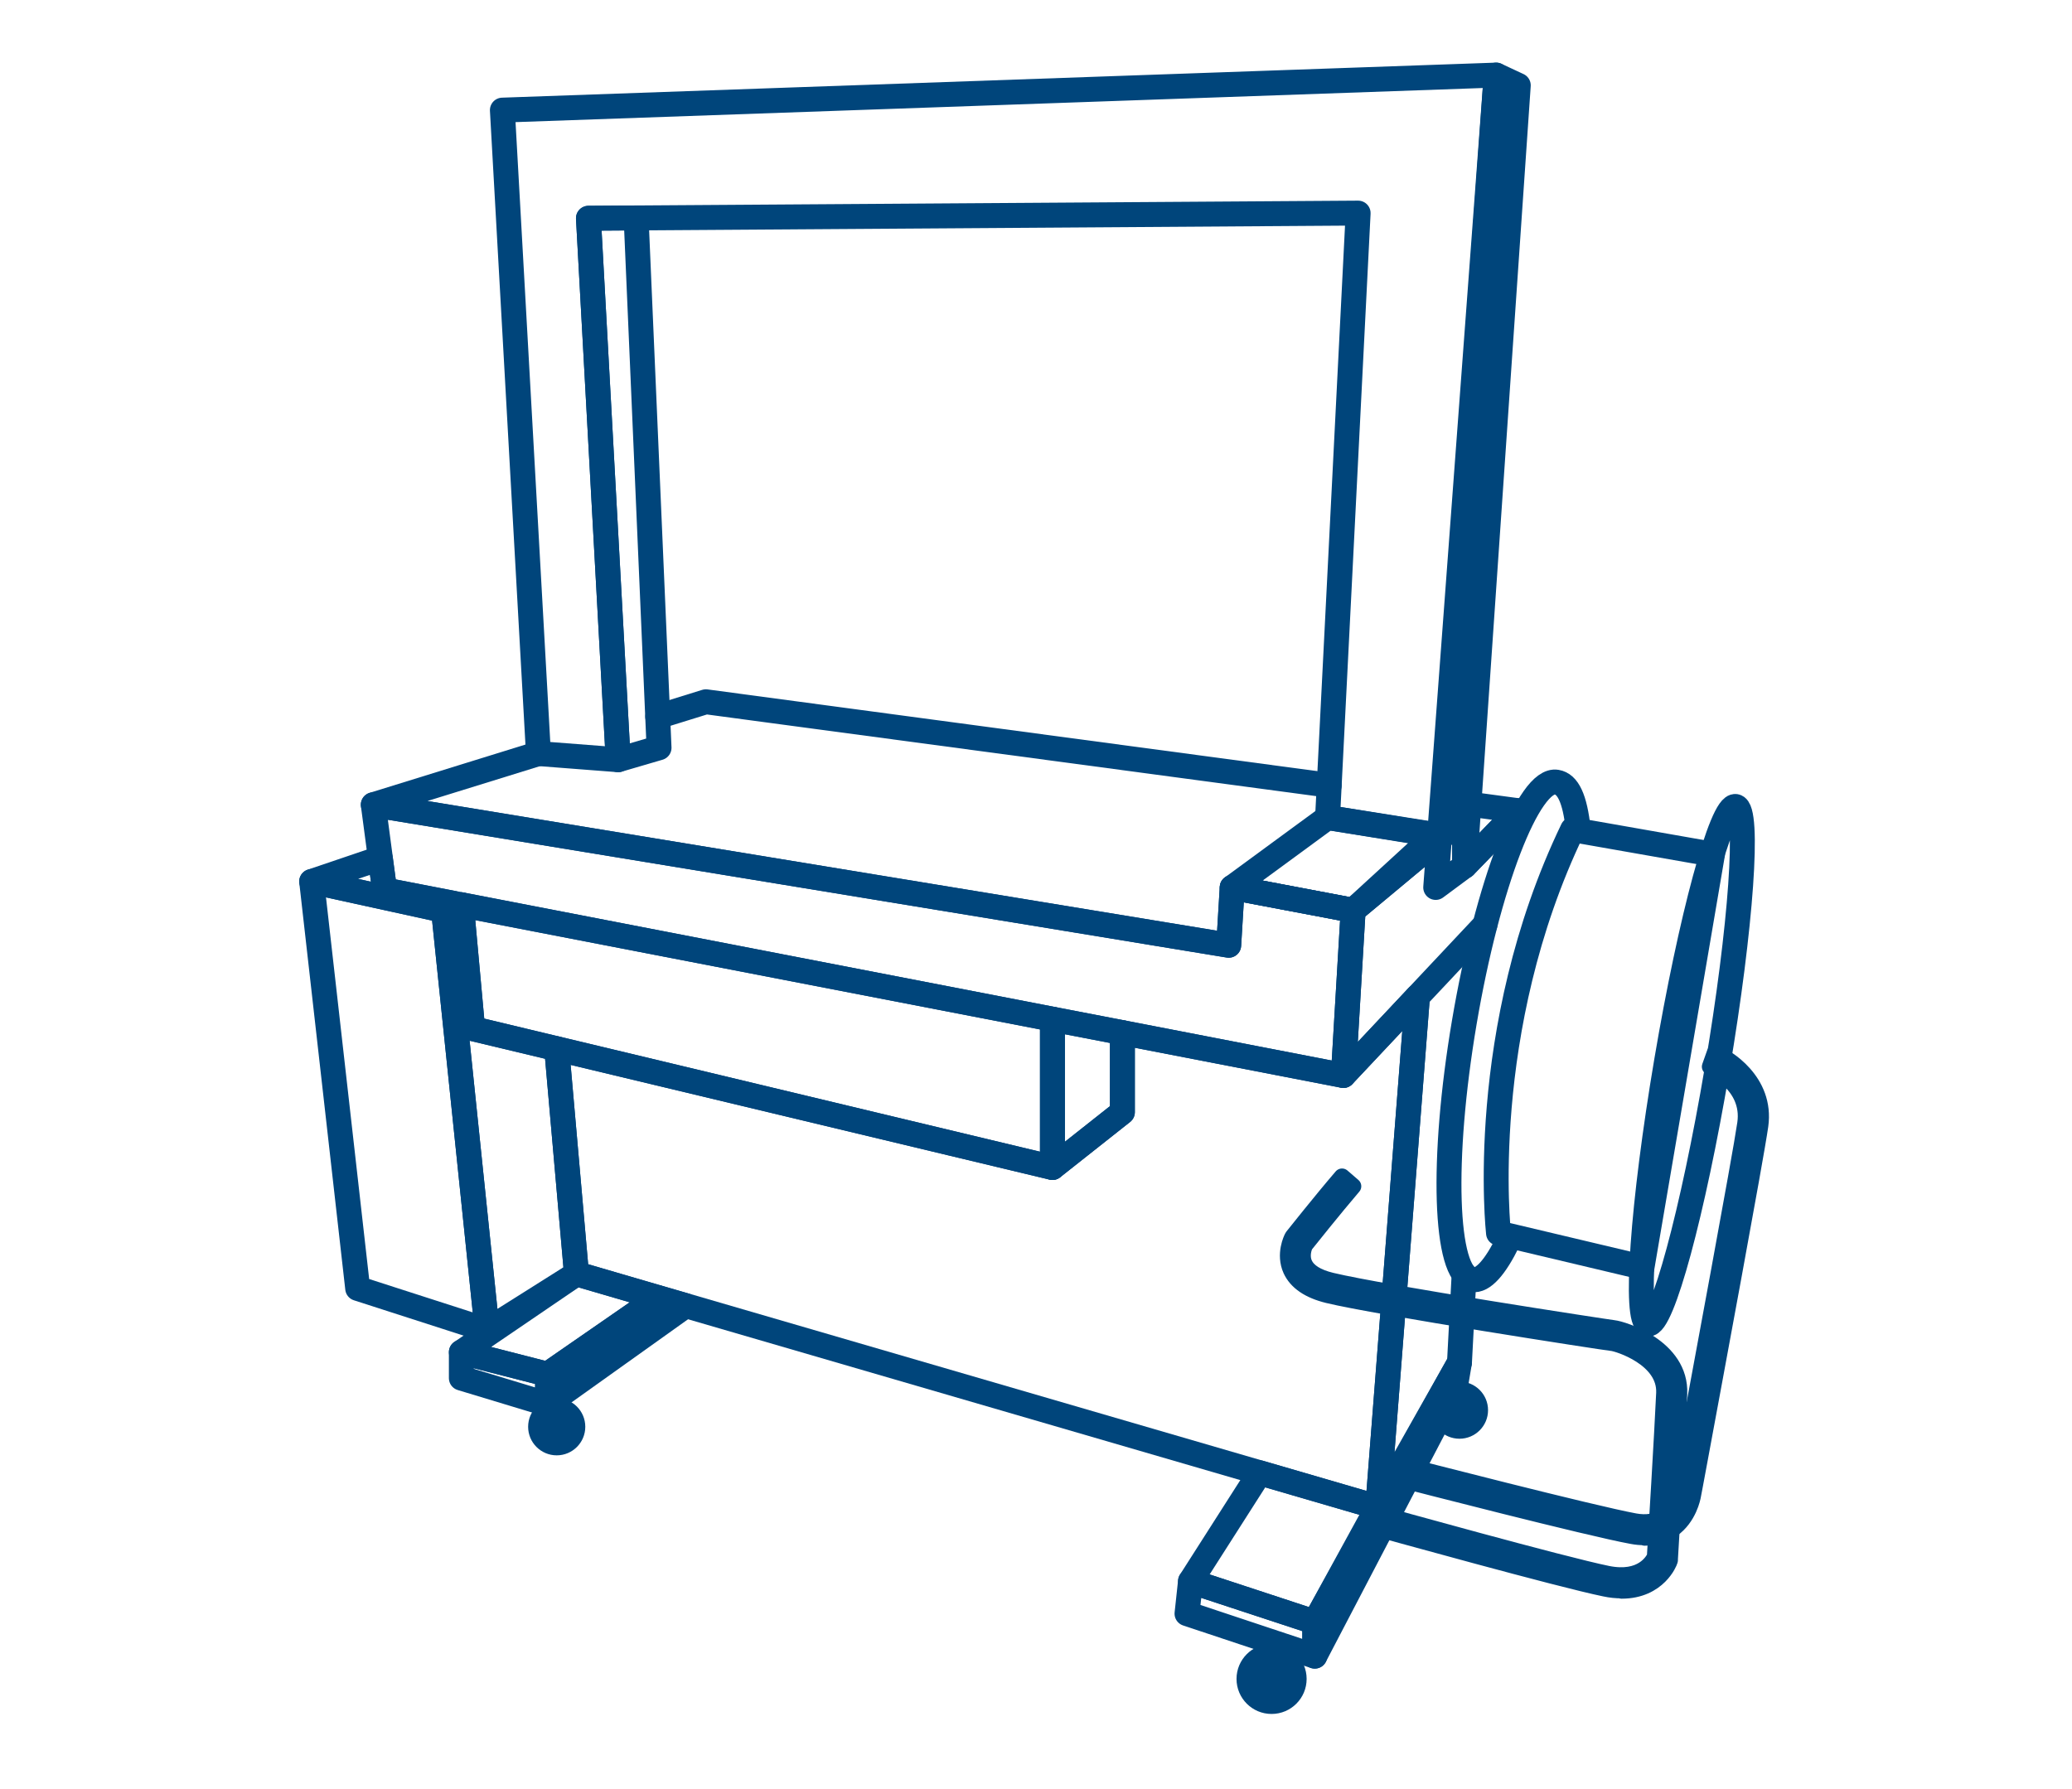 <svg xmlns="http://www.w3.org/2000/svg" id="Calque_1" viewBox="0 0 124.72 107.72"><defs><style>.cls-1{stroke-width:1.5px;}.cls-1,.cls-2{fill:none;stroke:#00457b;stroke-linecap:round;stroke-linejoin:round;}.cls-3{fill:#00457b;stroke-width:0px;}</style></defs><circle class="cls-3" cx="87.85" cy="84.9" r="1.72"></circle><circle class="cls-3" cx="76.54" cy="101.08" r="2.11"></circle><circle class="cls-3" cx="33.51" cy="85.9" r="1.72"></circle><polyline class="cls-1" points="80.01 47.28 42.49 42.25 39.59 43.15"></polyline><polyline class="cls-1" points="32.41 45.37 22.47 48.45 73.96 56.91 74.17 53.43 81.45 54.81 88.16 49.22 88.16 52.14 91.39 48.81 88.42 48.41"></polyline><polyline class="cls-1" points="89.38 55.68 80.86 64.75 81.45 54.81 88.16 49.22 88.16 52.14 91.39 48.81"></polyline><polygon class="cls-1" points="74.17 53.43 79.91 49.22 86.42 50.25 81.45 54.81 74.17 53.43"></polygon><polygon class="cls-1" points="39.67 45.02 38.29 13.12 35.42 13.14 37.21 45.74 39.67 45.02"></polygon><polygon class="cls-1" points="91.39 5.14 90.06 4.52 86.42 53.43 88.16 52.14 91.39 5.14"></polygon><polygon class="cls-1" points="22.89 51.67 18.76 53.07 26.7 54.81 27.32 54.39 23.15 53.58 22.89 51.67"></polygon><polygon class="cls-1" points="67.56 66.96 63.35 70.29 63.35 61.36 67.56 62.17 67.56 66.96"></polygon><polygon class="cls-1" points="33.51 63.14 34.7 76.69 82.93 90.74 85.32 60.01 80.86 64.75 67.56 62.17 67.56 66.96 63.35 70.29 33.51 63.14"></polygon><polygon class="cls-1" points="71.66 95.2 79.14 97.66 82.93 90.74 75.83 88.67 71.66 95.2"></polygon><polygon class="cls-1" points="87.85 82.03 87.6 83.51 79.14 99.71 79.14 97.66 87.85 82.03"></polygon><polyline class="cls-1" points="88.13 76.72 87.85 82.03 82.93 90.74 85.32 60.01"></polyline><polygon class="cls-1" points="39.62 78.13 32.96 82.74 32.96 84.54 41.27 78.61 39.62 78.13"></polygon><polygon class="cls-1" points="27.77 81.41 34.7 76.69 39.62 78.13 32.96 82.74 27.77 81.41"></polygon><polygon class="cls-1" points="29.32 80.08 34.7 76.69 33.51 63.14 28.45 61.93 27.77 54.47 26.7 54.81 29.32 80.08"></polygon><path class="cls-2" d="M97.6,95.73c-.31,0-.64-.03-1.01-.11-2.7-.55-13.33-3.51-13.78-3.63l.23-.84c.11.03,11.05,3.08,13.72,3.62,2.08.42,2.75-.78,2.87-1.04.05-.78.46-7.61.56-9.86.09-2.12-2.81-3-3.14-3.03-.58-.06-14.23-2.18-17.11-2.88-1.15-.28-1.89-.79-2.22-1.51-.43-.95.05-1.89.07-1.93l.04-.07s1.73-2.18,2.95-3.6l.66.57c-1.12,1.31-2.66,3.24-2.9,3.54-.06.13-.26.65-.03,1.14.22.47.76.81,1.63,1.02,3.06.74,16.55,2.81,16.99,2.86.51.05,4.05,1.11,3.93,3.94-.1,2.39-.56,9.88-.56,9.95v.06s-.02.06-.02.06c0,.02-.64,1.76-2.87,1.76Z"></path><path class="cls-2" d="M98.98,92.53c-.24,0-.48-.02-.74-.07-2.55-.46-13.36-3.25-13.82-3.37l.22-.84c.11.03,11.24,2.9,13.76,3.36.71.13,1.29.03,1.74-.28.72-.5.88-1.42.88-1.46,0-.06.12-.67.38-2.04.92-4.97,3.38-18.17,3.67-20.19.34-2.37-2.11-3.41-2.13-3.42l.29-.82c.63.22,3.09,1.68,2.71,4.37-.29,2.04-2.75,15.25-3.67,20.23-.22,1.21-.37,1.97-.38,2.03-.02.13-.25,1.33-1.24,2.03-.47.33-1.02.5-1.65.5Z"></path><polygon class="cls-1" points="22.47 48.45 23.15 53.58 80.86 64.75 81.45 54.81 74.17 53.43 73.96 56.91 22.47 48.45"></polygon><polygon class="cls-1" points="37.21 45.74 35.42 13.14 81.75 12.83 79.91 49.22 86.82 50.34 90.06 4.52 30.24 6.63 32.41 45.37 37.21 45.74"></polygon><polygon class="cls-1" points="21.53 77.57 18.76 53.07 26.7 54.81 29.32 80.08 21.53 77.57"></polygon><polygon class="cls-1" points="28.45 61.93 63.35 70.29 63.35 61.36 27.77 54.47 28.45 61.93"></polygon><polygon class="cls-1" points="71.45 97.15 79.14 99.71 79.14 97.66 71.66 95.2 71.45 97.15"></polygon><polygon class="cls-1" points="27.77 81.41 32.96 82.74 32.96 84.54 27.77 82.97 27.77 81.41"></polygon><path class="cls-1" d="M90.77,74.73c-.76,1.56-1.51,2.42-2.14,2.31-1.67-.28-1.89-7.22-.49-15.49,1.4-8.27,3.89-14.75,5.56-14.46.67.11,1.1.96,1.3,2.86"></path><path class="cls-1" d="M94.66,49.95l8.42,1.48-4.24,24.86-8.64-2.05s-1.37-12.18,4.46-24.3Z"></path><ellipse class="cls-1" cx="101.85" cy="64.14" rx="15.8" ry="1.54" transform="translate(21.61 153.86) rotate(-80.4)"></ellipse></svg>